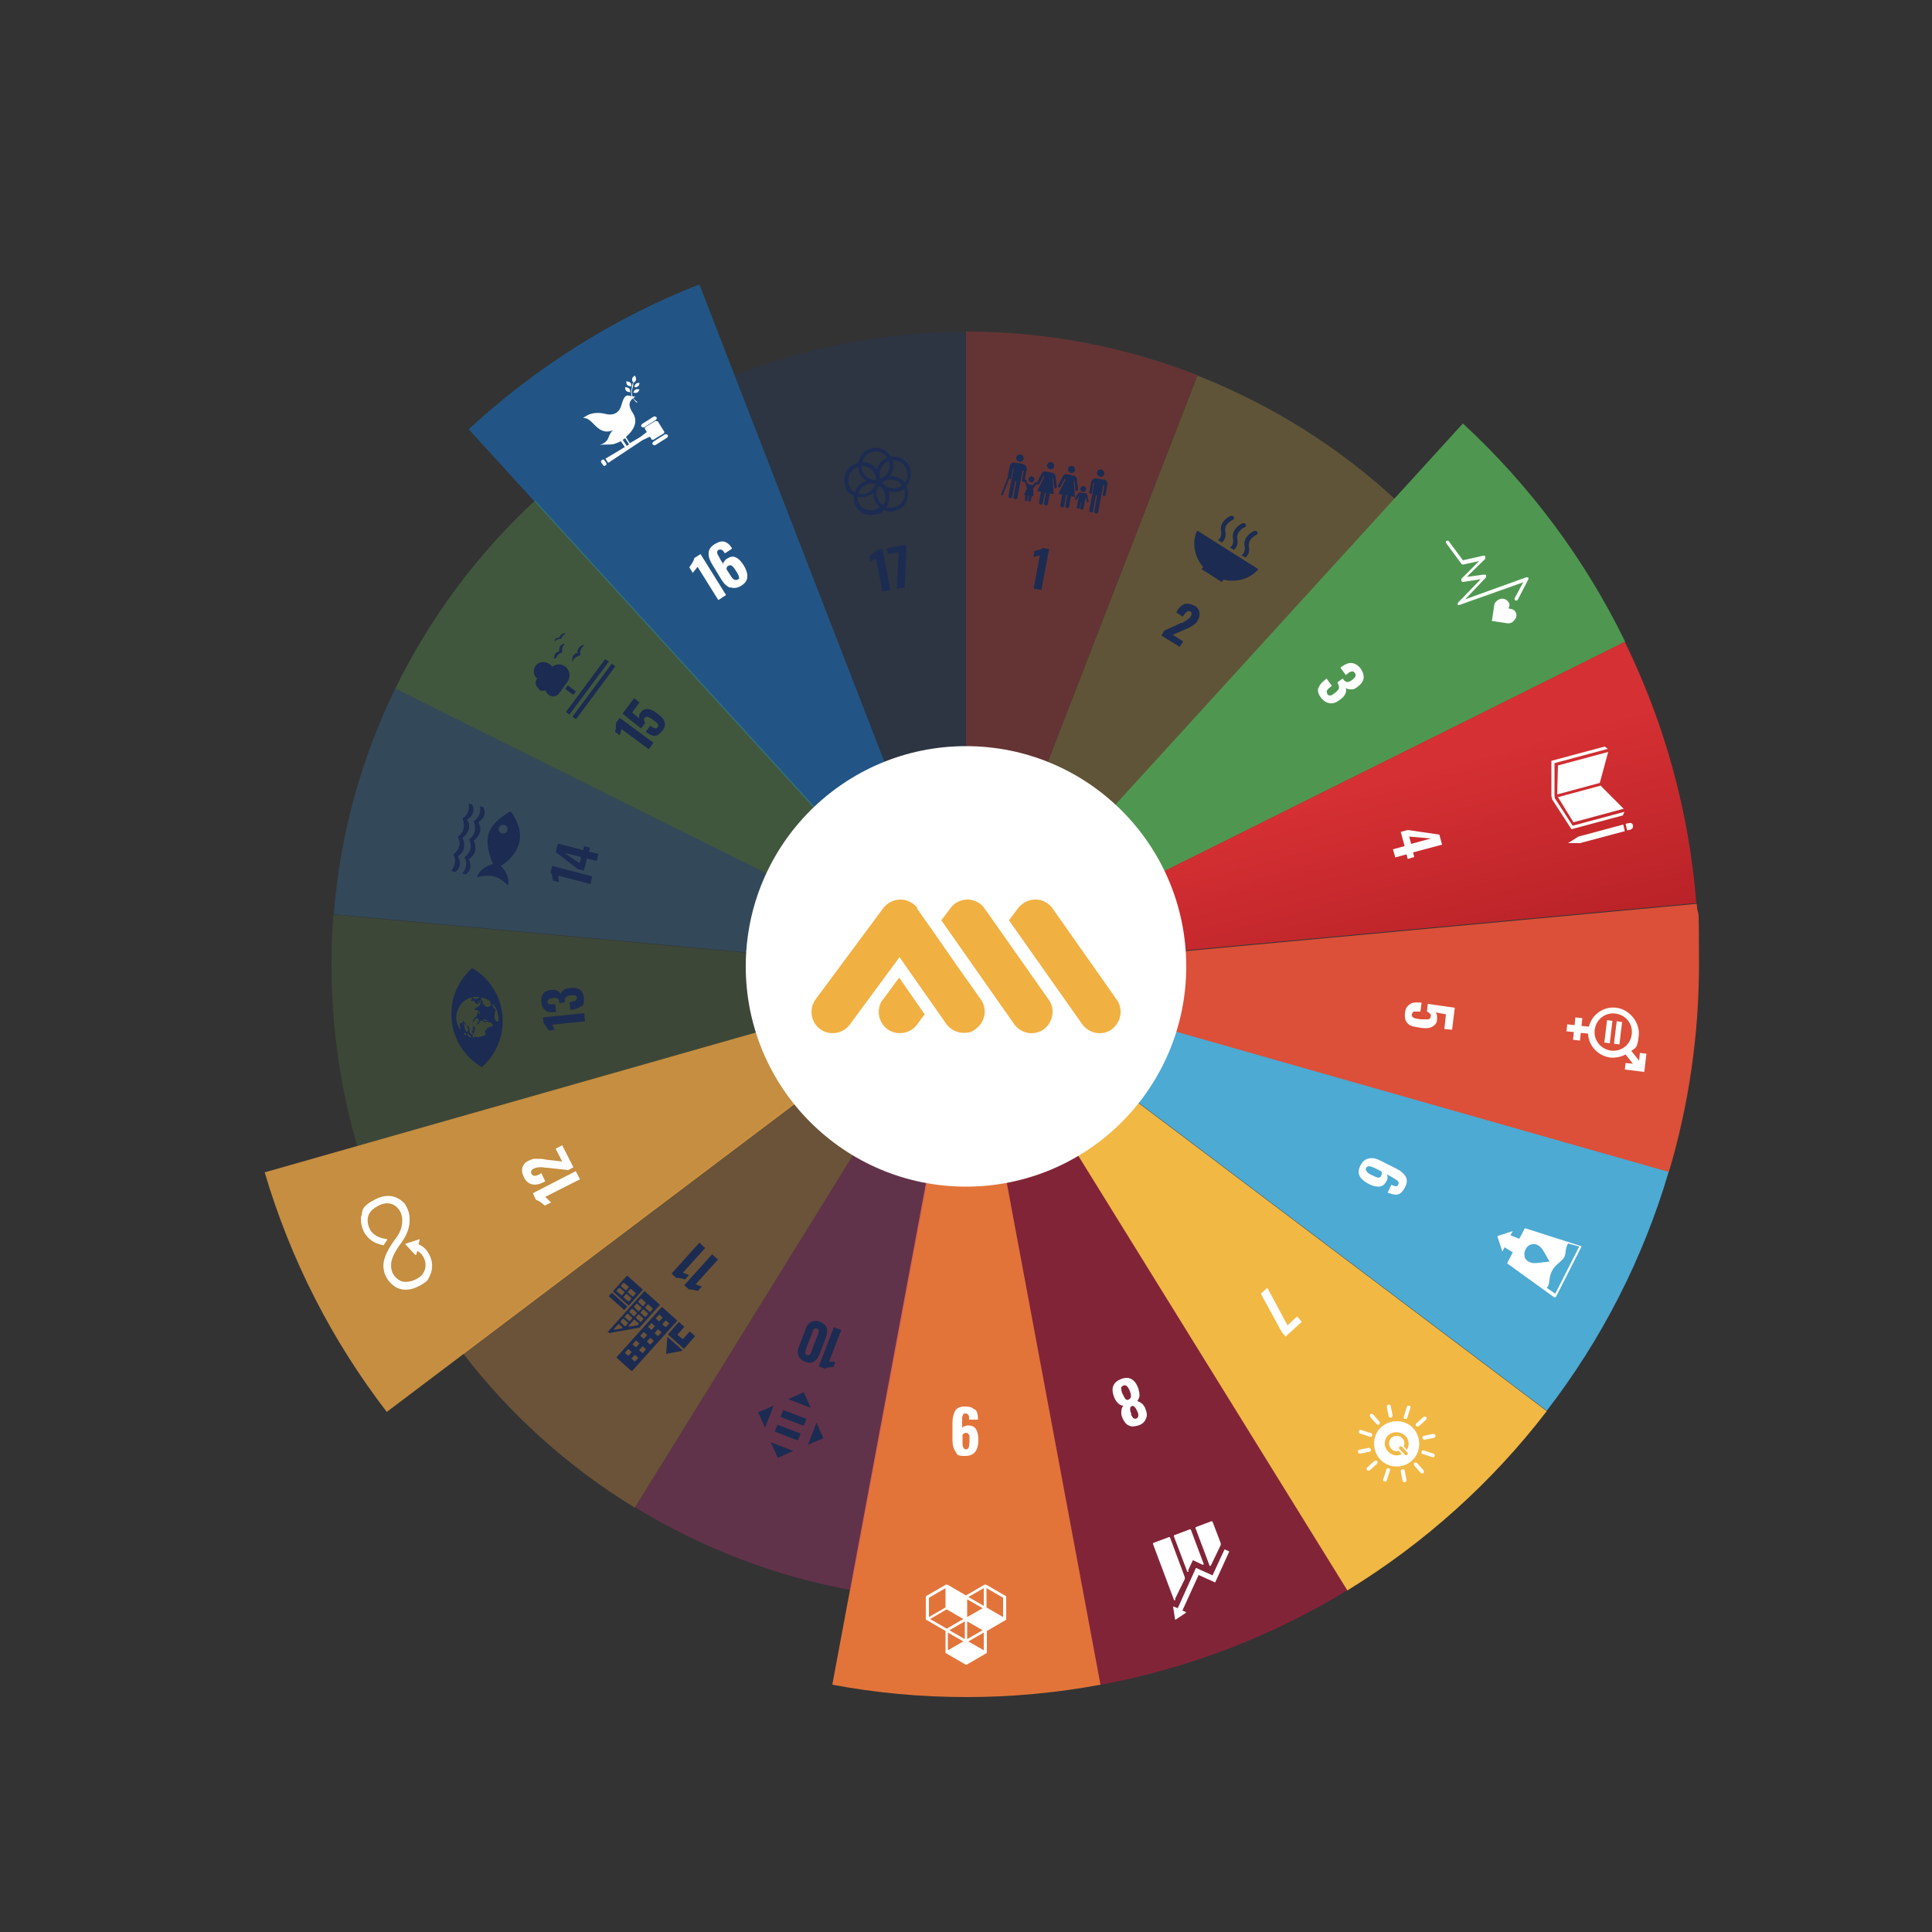 <?xml version="1.0" encoding="utf-8"?>
<!-- Generator: Adobe Illustrator 28.4.1, SVG Export Plug-In . SVG Version: 6.00 Build 0)  -->
<svg version="1.1" id="Layer_1" xmlns="http://www.w3.org/2000/svg" xmlns:xlink="http://www.w3.org/1999/xlink" x="0px" y="0px"
	 viewBox="0 0 500 500" style="enable-background:new 0 0 500 500;" xml:space="preserve">
<rect x="0" y="0" width="500" height="500" fill="#333333" stroke="none"/>
<style type="text/css">
	.st0{enable-background:new    ;}
	.st1{fill:url(#SVGID_1_);enable-background:new    ;}
	.st2{opacity:0.3;fill:#203764;enable-background:new    ;}
	.st3{fill:#225585;}
	.st4{opacity:0.3;fill:#347CB5;enable-background:new    ;}
	.st5{opacity:0.3;fill:#60AB56;enable-background:new    ;}
	.st6{opacity:0.3;fill:#D73737;enable-background:new    ;}
	.st7{opacity:0.3;fill:#CAA044;enable-background:new    ;}
	.st8{opacity:0.3;fill:#537544;enable-background:new    ;}
	.st9{fill:#C58E40;}
	.st10{fill:#822438;}
	.st11{opacity:0.3;fill:#EB9F44;enable-background:new    ;}
	.st12{fill:#E2743A;}
	.st13{opacity:0.3;fill:#CD3580;enable-background:new    ;}
	.st14{fill:#4CAAD3;}
	.st15{fill:#FFFFFF;}
	.st16{fill:#F2B844;}
	.st17{fill-rule:evenodd;clip-rule:evenodd;fill:#FFFFFF;}
	.st18{fill:#4F9751;}
	.st19{fill:url(#SVGID_00000098216030370542545010000000424144466669832584_);}
	.st20{fill:#DC4F38;}
	.st21{fill:none;stroke:#CAA044;stroke-width:1.2;stroke-miterlimit:10;}
	.st22{fill:#F1B042;}
	.st23{fill:#1C2B51;}
	.st24{fill-rule:evenodd;clip-rule:evenodd;fill:#1C2B51;}
</style>
<g class="st0">
	<g id="OBJECTS">
		
			<linearGradient id="SVGID_1_" gradientUnits="userSpaceOnUse" x1="243" y1="250.1" x2="257" y2="250.1" gradientTransform="matrix(1 0 0 -1 0 502)">
			<stop  offset="0" style="stop-color:#FFFFFF"/>
			<stop  offset="1" style="stop-color:#B9B8B8"/>
		</linearGradient>
		<path class="st1" d="M252.5,245.4c-0.8-0.3-1.6-0.5-2.5-0.5l0,0c-0.9,0-1.7,0.2-2.5,0.5s-1.5,0.8-2.2,1.3c-0.6,0.6-1.2,1.2-1.6,2
			c-0.4,0.7-0.6,1.6-0.7,2.4c0,0.3,0,0.5,0,0.8c0,0.6,0.1,1.2,0.3,1.8c0.2,0.9,0.6,1.6,1.1,2.3c0.5,0.7,1.2,1.3,1.9,1.8
			s1.5,0.8,2.4,1c0.4,0,0.9,0.1,1.3,0.1s0.9,0,1.3-0.1c0.9-0.2,1.7-0.5,2.4-1s1.4-1.1,1.9-1.8c0.5-0.7,0.9-1.5,1.1-2.3
			c0.2-0.6,0.3-1.2,0.3-1.8s0-0.5,0-0.8c0-0.9-0.3-1.7-0.7-2.4c-0.4-0.8-0.9-1.4-1.5-2S253.4,245.7,252.5,245.4L252.5,245.4z"/>
		<path class="st2" d="M250,245L250,245V85.9l0,0c-21.1,0-41.4,4-59.9,11.3l57.4,148.3C248.3,245.2,249.1,245,250,245z"/>
		<path class="st3" d="M247.5,245.2L181,73.6c-22.2,8.7-42.4,21.5-59.7,37.5l123.6,135.6c0.7-0.6,1.6-1.2,2.5-1.5H247.5z"/>
		<path class="st4" d="M243.8,248.7l-141.5-70.5c-8.7,17.9-14.3,37.6-15.9,58.4l156.7,14.5C243.1,250.2,243.4,249.4,243.8,248.7
			L243.8,248.7z"/>
		<path class="st5" d="M245.4,246.7L138.5,129.5c-14.9,13.8-27.2,30.3-36.2,48.7l141.5,70.5C244.2,247.9,244.7,247.3,245.4,246.7
			L245.4,246.7z"/>
		<path class="st6" d="M252.5,245.4l57.4-148.3c-18.6-7.3-38.8-11.3-59.9-11.3v159.1C250.9,244.9,251.7,245.1,252.5,245.4z"/>
		<path class="st7" d="M254.6,246.8l106.9-117.2c-14.9-13.8-32.3-24.8-51.6-32.4l-57.4,148.3C253.3,245.8,254,246.3,254.6,246.8
			L254.6,246.8z"/>
		<path class="st8" d="M243,252c0-0.3,0-0.5,0-0.8L86.3,236.7c-0.4,4.4-0.5,8.9-0.5,13.4c0,16.2,2.4,31.8,6.7,46.6l150.8-42.9
			C243.1,253.2,243,252.6,243,252L243,252z"/>
		<path class="st9" d="M243.1,253.7L68.5,303.4c6.7,22.7,17.5,43.7,31.6,62l144.3-108.9c-0.6-0.8-1-1.7-1.3-2.7L243.1,253.7z"/>
		<path class="st10" d="M251.3,259l33.1,177.1c23.3-4.3,45.2-12.8,64.7-24.8l-95-153.4C253.3,258.4,252.3,258.8,251.3,259L251.3,259
			z"/>
		<path class="st11" d="M244.4,256.1l-124.6,94.1c12.2,15.9,27.3,29.5,44.5,40l81.9-132.3c-0.7-0.5-1.4-1.1-1.9-1.8L244.4,256.1z"/>
		<path class="st12" d="M250,258.9c-0.5,0-1,0-1.5-0.2L215.4,436c11.2,2.1,22.8,3.2,34.7,3.2c11.9,0,23.4-1.1,34.7-3.2l-33.1-177.3
			c-0.5,0-1,0.2-1.5,0.2L250,258.9z"/>
		<path class="st13" d="M246.3,257.8l-81.9,132.3c16.8,10.3,35.7,17.7,55.8,21.4l28.6-152.7c-0.9-0.2-1.7-0.5-2.4-1H246.3z"/>
		<g>
			<g>
				<path class="st14" d="M256,256.2l144.3,108.9c14.1-18.3,24.9-39.2,31.6-62l-174.6-49.7c-0.3,1-0.7,1.9-1.3,2.7L256,256.2z"/>
				<g>
					<path class="st15" d="M402.6,335.6c0,0,0,0,0.1,0l6.6-13c0,0,0,0,0-0.1c0,0,0,0-0.1,0l-14.4-4.6h-0.2l-1.4,2.7l-2.3-0.9
						l0.6-1.1l-4,1.3l1.3,4l0.6-1.1l2.1,1.3l-1.4,2.7v0.2l12.2,8.8c0,0,0,0,0.1,0 M394.6,325.2c0,0-0.3-0.9,0.2-1.8
						c0.4-1,1.3-1.3,1.3-1.3c1.5-0.5,2.5,0.5,3,1.1c0.3,0.4,1.8,3.1,1.9,3.3l0,0l0,0l0,0l0,0c-0.3,0-3.3,0.4-3.8,0.4
						c-0.8,0-2.2-0.3-2.7-1.7 M400.3,333.3c0.3-0.3,0.5-0.8,0.6-1.3c0.2-2,0.5-3.2,1.9-4.6c0.9-0.9,2.1-1.5,2.3-2.9
						c0.1-0.9,0.2-1.8,0.7-2.7l2.9,0.8l-6.2,12.2L400.3,333.3L400.3,333.3z"/>
					<path class="st15" d="M354.3,299.8c0.9-0.2,1.9,0,3,0.6l4,2c1.2,0.6,2,1.3,2.5,2.1c0.4,0.8,0.4,1.7-0.2,2.8s-1.1,1.6-1.8,1.8
						c-0.7,0.2-1.5,0-2.5-0.4h-0.2l1-2.1c0.5,0.3,0.9,0.4,1.2,0.4c0.3,0,0.5-0.2,0.6-0.5s0.1-0.4,0-0.6c0-0.2-0.3-0.4-0.6-0.6
						c-0.3-0.2-0.7-0.5-1.3-0.8l-1.1-0.6c0.1,0.2,0.2,0.5,0.2,0.8s-0.1,0.7-0.3,1c-0.4,0.8-1,1.3-1.8,1.4c-0.8,0-1.6-0.1-2.6-0.6
						s-2.1-1.3-2.5-2.1c-0.4-0.8-0.4-1.7,0.2-2.8S353.3,300,354.3,299.8 M353.8,303.3c0.2,0.3,0.7,0.6,1.4,0.9s0.8,0.4,1.1,0.5
						c0.3,0.1,0.5,0.1,0.7,0c0.2,0,0.4-0.2,0.5-0.5s0.1-0.4,0.1-0.6s0-0.4-0.2-0.5l-1.8-0.9c-1.1-0.5-1.7-0.5-2,0s-0.1,0.6,0.1,0.9"
						/>
				</g>
			</g>
			<g>
				<path class="st16" d="M253.8,258.3l94.9,153.3c19.9-12.2,37.4-27.9,51.6-46.4L256,256.3c-0.6,0.8-1.3,1.5-2.2,2.1V258.3z"/>
				<g>
					<path class="st15" d="M333.2,343l2.5-2.3l1.2,1.4l-4.2,3.8l-1-1.2l-5.4-9.9l1.7-1.5L333.2,343L333.2,343z"/>
					<path class="st17" d="M365.4,378c-2.4,2.2-6.2,2-8.3-0.4s-2-6.2,0.4-8.3s6.2-2,8.3,0.4S367.8,375.9,365.4,378z M364.2,375.9
						l-1.4-1.5c-0.1-0.1-0.4-0.2-0.6,0s-0.2,0.5,0,0.6l1.4,1.5c0.1,0.1,0.4,0.2,0.6,0S364.4,376,364.2,375.9z M359.4,371.3
						c-1.3,1.1-1.4,3.1-0.2,4.3s2.4,1.3,3.6,0.7l-0.8-0.8c-0.7,0.2-1.5,0-2-0.6c-0.7-0.8-0.7-2.1,0.1-2.8s2.1-0.7,2.8,0.1
						s0.6,1.4,0.4,2.1l0.8,0.9c0.7-1.1,0.6-2.6-0.4-3.6s-3.1-1.4-4.3-0.2V371.3z M366.5,369.1c-0.2-0.2-0.1-0.5,0-0.7l1.9-1.7
						c0.2-0.1,0.5-0.1,0.7,0s0.1,0.5,0,0.7l-1.9,1.7C367,369.2,366.7,369.2,366.5,369.1z M353.8,380.5c-0.2-0.2-0.1-0.5,0-0.7
						l1.9-1.7c0.2-0.1,0.5-0.1,0.7,0s0.1,0.5,0,0.7l-1.9,1.7C354.3,380.6,354,380.6,353.8,380.5z M354.6,366c0.2-0.2,0.5-0.1,0.7,0
						l1.7,1.9c0.1,0.2,0.1,0.5,0,0.7s-0.5,0.1-0.7,0l-1.7-1.9C354.5,366.5,354.5,366.2,354.6,366z M351.4,375.8
						c0-0.3,0.1-0.5,0.3-0.6l2.5-0.5c0.2,0,0.5,0.1,0.6,0.4c0,0.3-0.1,0.5-0.3,0.6l-2.5,0.5c-0.2,0-0.5-0.1-0.5-0.4H351.4z
						 M359.3,363.5c0.3,0,0.5,0.1,0.6,0.3l0.5,2.5c0,0.2-0.1,0.5-0.4,0.6c-0.3,0-0.5-0.1-0.6-0.3l-0.5-2.5c0-0.2,0.1-0.5,0.4-0.5
						V363.5z M351.7,370.4c0-0.3,0.4-0.4,0.6-0.3l2.5,0.8c0.2,0,0.4,0.3,0.3,0.6c0,0.3-0.4,0.4-0.6,0.3L352,371
						C351.8,371,351.6,370.7,351.7,370.4z M364.7,363.8c0.3,0,0.4,0.4,0.3,0.6l-0.8,2.5c0,0.2-0.3,0.4-0.6,0.3
						c-0.3,0-0.4-0.4-0.3-0.6l0.8-2.5C364.1,363.9,364.4,363.7,364.7,363.8z M366,378.6c0.2-0.2,0.5-0.1,0.7,0l1.7,1.9
						c0.1,0.2,0.1,0.5,0,0.7s-0.5,0.1-0.7,0l-1.7-1.9C365.9,379.1,365.9,378.8,366,378.6z M368.1,372.2c0-0.3,0.1-0.5,0.3-0.6
						l2.5-0.5c0.2,0,0.5,0.1,0.6,0.4c0,0.3-0.1,0.5-0.3,0.6l-2.5,0.5c-0.2,0-0.5-0.1-0.5-0.4H368.1z M362.9,380.2
						c0.3,0,0.5,0.1,0.6,0.3l0.5,2.5c0,0.2-0.1,0.5-0.4,0.6c-0.3,0-0.5-0.1-0.6-0.3l-0.5-2.5c0-0.2,0.1-0.5,0.4-0.5V380.2z
						 M367.9,375.7c0-0.3,0.4-0.4,0.6-0.3l2.5,0.8c0.2,0,0.4,0.3,0.3,0.6c0,0.3-0.4,0.4-0.6,0.3l-2.5-0.8
						C368,376.3,367.8,376,367.9,375.7z M359.4,380c0.3,0,0.4,0.4,0.3,0.6l-0.8,2.5c0,0.2-0.3,0.4-0.6,0.3c-0.3,0-0.4-0.4-0.3-0.6
						l0.8-2.5C358.8,380.1,359.1,379.9,359.4,380z"/>
				</g>
			</g>
			<g>
				<path class="st18" d="M256.7,247.7l163.9-81.6c-10.4-21.4-24.7-40.5-42-56.5L254.8,245.4c0.7,0.7,1.3,1.4,1.8,2.3L256.7,247.7z"
					/>
				<g>
					<path class="st17" d="M391.6,160.9c-0.5,0.3-1,0.5-1.5,0.4l0,0l-4-0.6l0.6-4c0-0.5,0.4-1,0.8-1.3c0.9-0.7,2.1-0.6,2.8,0.3
						s0.2,1.3,0.1,1.8c0.5,0,1.4,0.2,1.7,0.7c0.7,0.9,0.3,2-0.6,2.7L391.6,160.9z M377.3,156.6L377.3,156.6c-0.1-0.2,0-0.4,0-0.6
						l5.9-6.1l-4.5,0.7c-0.2,0-0.4,0-0.5-0.3c0-0.2,0-0.4,0-0.5l4.6-4.6l-4.1,0.9c-0.2,0-0.4,0-0.5-0.2l-3.9-5.3
						c-0.2-0.2-0.1-0.5,0-0.6s0.5-0.1,0.6,0l3.7,5l5.3-1.2c0.2,0,0.4,0,0.5,0.2c0,0.2,0,0.4,0,0.6l-4.8,4.7l4.5-0.6
						c0.2,0,0.4,0,0.5,0.2c0,0.2,0,0.4,0,0.5l-5.4,5.7l15.8-5.7c0.2,0,0.4,0,0.5,0.1s0.1,0.4,0,0.5l-2.7,5.2
						c-0.1,0.2-0.4,0.3-0.6,0.2s-0.3-0.4-0.2-0.6l2.2-4.1l-16.6,5.9c-0.2,0-0.4,0-0.5-0.2L377.3,156.6z"/>
					<path class="st15" d="M341.2,178.2c0.2-0.8,0.8-1.6,1.8-2.3l0.3-0.3l1.4,1.9l-0.3,0.2c-0.5,0.4-0.8,0.7-1,1
						c-0.1,0.3,0,0.6,0.1,0.9s0.5,0.4,0.8,0.4s0.7-0.3,1.2-0.7s0.9-0.8,1-1.1s0-0.7-0.2-1.2c0,0,0-0.1-0.2-0.4l1.4-1l0.2,0.3
						c0.3,0.4,0.7,0.6,1,0.6c0.4,0,0.8-0.2,1.3-0.6s0.7-0.6,0.8-0.9c0.1-0.3,0-0.6-0.2-0.9s-0.5-0.4-0.8-0.3c-0.3,0-0.7,0.2-1.1,0.6
						l-0.4,0.3l-1.4-1.9l0.5-0.4c0.9-0.6,1.7-0.9,2.5-0.8c0.8,0.1,1.6,0.6,2.2,1.4s0.9,1.7,0.8,2.5s-0.6,1.5-1.5,2.2
						s-1.2,0.7-1.7,0.7c-0.6,0-1,0-1.4-0.4c0.3,1.1-0.2,2.1-1.4,3s-1.9,1.1-2.7,1s-1.6-0.5-2.3-1.4s-1-1.8-0.7-2.7"/>
				</g>
			</g>
			<g>
				
					<linearGradient id="SVGID_00000002356137700033100780000010125277269203759522_" gradientUnits="userSpaceOnUse" x1="340.35" y1="294.686" x2="362.15" y2="215.486" gradientTransform="matrix(1 0 0 -1 0 502)">
					<stop  offset="0" style="stop-color:#D53033"/>
					<stop  offset="1" style="stop-color:#A81A21"/>
				</linearGradient>
				<path style="fill:url(#SVGID_00000002356137700033100780000010125277269203759522_);" d="M256.7,247.7c0.4,0.9,0.7,1.8,0.8,2.8
					L439,233.7c-1.9-24.1-8.4-46.9-18.5-67.6l-163.9,81.6L256.7,247.7z"/>
				<g>
					<path class="st17" d="M414.1,202.6l-11.1,3l0.2-7.5l13-3.5l-2.2,8.1L414.1,202.6z M414.3,203.4l5.9,5.9l-13,3.5l-4-6.5l11.1-3
						V203.4z M408.9,218.2h-3.1l2.7-1.7l0,0l11.6-3.1l0.4,1.7L408.9,218.2z M420.1,211l-13.4,3.6l-0.4-0.6l-4.6-7.1l-0.2-0.9v-9.1
						l13.8-3.7l0.8,0.6l-13.8,3.7v8.3l0.1,0.8l4.6,7.1l13.4-3.6L420,211H420.1z M422,214.7l-0.9,0.2l-0.4-1.7l0.9-0.2
						c0.5-0.1,0.9,0.1,1,0.6S422.5,214.5,422,214.7L422,214.7z"/>
					<path class="st15" d="M363.5,218.9l-1-3.6l1.8-0.5l8.2,1.2l0.7,2.6l-7.5,2l0.3,1.2l-1.7,0.5l-0.3-1.2l-2.9,0.8l-0.6-2.1
						l2.9-0.8L363.5,218.9z M365.2,218.4l5.1-1.4l-5.6-0.5L365.2,218.4L365.2,218.4z"/>
				</g>
			</g>
			<g>
				<path class="st20" d="M257.6,251.5c0,0.7-0.1,1.4-0.3,2.1l174.6,49.7c5.1-17.1,7.8-35.2,7.8-53.9s-0.2-10.4-0.6-15.5
					l-181.5,16.8c0,0.3,0,0.6,0,0.9V251.5z"/>
				<g>
					<path class="st17" d="M425.5,277.4L425.5,277.4l-5-0.6l0,0l0.2-1.7l0,0l1.9,0.2l-1.9-2.4c-1.1,0.6-2.5,0.9-3.9,0.8
						c-3.2-0.4-5.7-3-5.8-6.2l-1.9-0.2l-0.2,2l0,0l-1.8-0.2l0,0l0.2-2l-1.9-0.2l0,0l0.2-1.8l0,0l1.9,0.2l0.2-2l0,0l1.8,0.2l0,0
						l-0.2,2l1.9,0.2c0.8-3.2,3.8-5.3,7.1-4.9s6.2,3.7,5.8,7.3s-0.9,2.9-1.9,3.9l2,2.5l0.2-2l0,0l1.7,0.2l0,0l-0.6,5L425.5,277.4z
						 M412.7,266.6c-0.3,2.6,1.6,5,4.3,5.3s5-1.6,5.3-4.3s-1.6-5-4.3-5.3S413,263.9,412.7,266.6z M416.6,270L416.6,270l-1.4-0.2l0,0
						l0.7-5.8l0,0l1.4,0.2l0,0L416.6,270z M419.1,270.3L419.1,270.3l-1.4-0.2l0,0l0.7-5.8l0,0l1.4,0.2l0,0L419.1,270.3z"/>
					<path class="st15" d="M364.4,260.3c0.4-0.4,0.8-0.7,1.4-0.8c0.6-0.1,1.3-0.1,2.1,0l-0.3,2.3c-0.7,0-1.2,0-1.6,0
						c-0.3,0-0.5,0.3-0.6,0.7s0,0.5,0.2,0.7s0.5,0.3,0.8,0.4c0.3,0,0.9,0.2,1.5,0.2s1.3,0,1.7,0c0.4,0,0.6-0.4,0.7-0.8
						s-0.3-0.9-1-1.2l0.2-2l7,1l-0.7,5.7l-2-0.2l0.4-3.8l-2.7-0.5c0.2,0.2,0.3,0.4,0.4,0.8c0,0.4,0,0.7,0,1.1c0,0.8-0.5,1.4-1.2,1.8
						s-1.7,0.5-3,0.3s-1.8-0.3-2.4-0.5s-1.1-0.6-1.4-1.2c-0.3-0.5-0.4-1.2-0.3-2.1S363.9,260.7,364.4,260.3"/>
				</g>
			</g>
		</g>
		<g>
			<line class="st21" x1="262.6" y1="237" x2="249.5" y2="251.3"/>
			<line class="st21" x1="259.6" y1="267.6" x2="249.5" y2="251.3"/>
		</g>
		<circle class="st15" cx="250" cy="250.1" r="57"/>
		<g>
			<path class="st22" d="M261.1,238.2l2.4-3.2c1.1-1.4,2.7-2.2,4.5-2.2s3.4,0.9,4.4,2.3l16.6,23.6c1.8,2.5,1.1,5.9-1.3,7.7
				c-1,0.7-2.1,1-3.1,1c-1.7,0-3.4-0.8-4.5-2.3l-18.9-26.8"/>
			<path class="st22" d="M243.6,238.2l2.4-3.2c1-1.4,2.7-2.2,4.4-2.2c1.8,0,3.4,0.9,4.4,2.3l16.6,23.6c1.8,2.5,1.1,5.9-1.3,7.7
				c-1,0.7-2.1,1-3.1,1c-1.7,0-3.4-0.8-4.5-2.3l-18.8-26.8"/>
			<path class="st22" d="M228.5,258.6c-1.8,2.4-1.3,5.9,1.1,7.7c2.4,1.8,5.9,1.3,7.7-1.1l2-2.7l-6.6-9.5l-4.2,5.7V258.6z"/>
			<path class="st22" d="M237.5,235.1c-1-1.4-2.7-2.3-4.4-2.3c-1.8,0-3.4,0.8-4.5,2.2l-17.5,23.6c-1.8,2.4-1.3,5.9,1.1,7.7
				c2.4,1.8,5.9,1.3,7.7-1.1l12.9-17.5l1.8,2.6l6.6,9.4l3.7,5.3c1.1,1.5,2.8,2.3,4.5,2.3s2.2-0.3,3.1-1c2.5-1.8,3.1-5.2,1.3-7.7
				l-5.8-8.2l-6.6-9.5l-4.1-5.8L237.5,235.1z"/>
		</g>
		<g>
			<path class="st15" d="M294.6,359.3c0.2,0.7,0.3,1.3,0.3,1.8c0,0.6-0.3,1.1-0.6,1.5c0.5,0.1,0.9,0.4,1.3,0.7
				c0.4,0.4,0.7,0.8,0.9,1.5c0.4,1,0.4,1.8,0,2.5c-0.3,0.7-0.9,1.3-1.9,1.6s-1.8,0.4-2.5,0c-0.7-0.3-1.2-1-1.6-1.9s-0.3-1.2-0.3-1.8
				c0-0.5,0.2-1,0.5-1.4c-0.5,0-1-0.3-1.4-0.7c-0.4-0.4-0.8-1-1-1.6c-0.4-1.1-0.5-2-0.2-2.8s1-1.4,2-1.8
				C292.2,356.1,293.7,356.9,294.6,359.3 M290.2,359.3c0,0.4,0,0.8,0.3,1.4s0.5,1,0.7,1.3c0.3,0.3,0.6,0.4,0.9,0.2s0.6-0.4,0.6-0.8
				s-0.1-0.9-0.3-1.4s-0.4-0.9-0.7-1.2c-0.3-0.3-0.6-0.4-1-0.2s-0.6,0.4-0.6,0.8 M292.7,366.1c0.2,0.4,0.4,0.7,0.6,0.9
				s0.5,0.2,0.8,0.1s0.4-0.3,0.5-0.6c0-0.3,0-0.7-0.2-1.1c-0.5-1.2-1-1.7-1.5-1.5s-0.6,0.9-0.1,2.1"/>
			<path class="st17" d="M304.2,414c-0.2,0.3-0.3,0.2-0.4,0l-5.4-14.4c0-0.1,0-0.3,0.1-0.3l4-1.5c0.1,0,0.3,0,0.3,0.1l3.8,10.2
				c0.1,0.3,0,0.4,0,0.6l-2.5,5.1L304.2,414z M313.4,405.1c-0.2,0.3-0.3,0.2-0.4,0l-3.6-9.6c0-0.1,0-0.3,0.1-0.3l4-1.5
				c0.1,0,0.3,0,0.3,0.1l2.1,5.5c0.1,0.3,0,0.4,0,0.6L313.4,405.1L313.4,405.1z M304.1,419.1L304.1,419.1l-0.5-3.3l0,0l0,0
				c0,0,0,0,0.2,0l1,0.4l4.7-10.4c0,0,0,0,0.1,0l1.1,0.5l0,0l3.1,1.4l3.1-6.7c0,0,0,0,0.1,0l1.1,0.5c0,0,0,0,0,0.1l-3.1,6.8l0,0
				l-0.5,1.1c0,0,0,0-0.1,0l-4.2-1.9l-4.2,9.2l0.9,0.4l0,0c0,0,0,0.1,0,0.2l0,0l0,0l-2.7,1.8l0,0l0,0l0,0l0,0L304.1,419.1z
				 M307.6,406.6c-0.2,0.4-0.3,0.2-0.4,0l-3.4-9c0-0.1,0-0.3,0.1-0.3l4-1.5c0.1,0,0.3,0,0.3,0.1l3.3,8.8c0,0.1,0,0.4-0.4,0.2
				l-2.3-1.1c0,0,0,0-0.1,0l-1.2,2.6L307.6,406.6z"/>
		</g>
		<g>
			<path class="st15" d="M252.4,364.8c0.5,0.5,0.7,1.3,0.7,2.4v0.2h-2.3c0-0.6,0-1-0.2-1.2c-0.1-0.2-0.4-0.4-0.7-0.4s-0.5,0-0.6,0.2
				s-0.2,0.4-0.3,0.8c0,0.4,0,0.9,0,1.5v1.3c0.1-0.2,0.3-0.4,0.6-0.5s0.6-0.2,1-0.2c0.9,0,1.6,0.3,2,1s0.6,1.6,0.6,2.7
				c0,2.8-1.1,4.2-3.4,4.2s-2-0.4-2.5-1.1s-0.8-1.7-0.8-2.9v-4.6c0-1.3,0.3-2.4,0.7-3.1c0.5-0.8,1.4-1.1,2.6-1.1s1.9,0.3,2.4,0.8
				 M249.1,371.3v2c0,0.5,0,1,0.2,1.3c0.1,0.3,0.4,0.5,0.7,0.5s0.6-0.2,0.7-0.5c0.1-0.3,0.2-0.9,0.2-1.6s0-0.9,0-1.2
				c0-0.3-0.1-0.5-0.3-0.7c-0.1-0.2-0.4-0.3-0.6-0.3S249.3,371,249.1,371.3"/>
			<path class="st15" d="M239.9,419.3l4.8,2.8v5.5c0,0.1,0,0.2,0.2,0.3l5,2.9c0.1,0,0.2,0,0.3,0l5-2.9c0.1,0,0.2-0.2,0.2-0.3v-5.5
				l4.8-2.8c0.1,0,0.2-0.2,0.2-0.3v-5.7c0-0.1,0-0.2-0.2-0.3l-5-2.9c0,0-0.1,0-0.2,0s-0.1,0-0.2,0l-4.8,2.8l-4.8-2.8
				c0,0-0.1,0-0.2,0s-0.1,0-0.2,0l-5,2.9c-0.1,0-0.2,0.2-0.2,0.3v5.7c0,0.1,0,0.2,0.2,0.3 M250.3,413.9l4,2.3l-4,2.3V413.9
				L250.3,413.9z M245.7,421.9l4-2.3v4.6L245.7,421.9L245.7,421.9z M250.3,419.6l4,2.3l-4,2.3V419.6L250.3,419.6z M249.3,419
				l-4.3,2.5l-4.3-2.5l4.3-2.5L249.3,419z M245.3,422.5l4,2.3l-4,2.3V422.5L245.3,422.5z M250.6,424.8l4-2.3v4.6L250.6,424.8
				L250.6,424.8z M255.3,411l4.3,2.5v5l-4.3-2.5V411z M254.6,411v4.6l-4-2.3L254.6,411L254.6,411z M240.4,413.5l4.3-2.5v5l-4.3,2.5
				V413.5z"/>
		</g>
		<g>
			<g>
				<path class="st23" d="M214.6,352.4c0.1,0,0.4,0,0.9,0c0.4,0,0.6,0,0.7,0l-0.5,1.4c-0.3,0-0.7,0-1.2,0.1c-0.5,0-0.8,0.2-1.1,0.3
					l-1.5-0.6l3.9-10.1l1.9,0.7l-3.1,8.1L214.6,352.4z"/>
				<path class="st23" d="M213.9,343.6c0.3,0.7,0.2,1.5-0.1,2.4l-1.7,4.5c-0.4,0.9-0.9,1.6-1.5,1.9c-0.6,0.4-1.4,0.4-2.3,0
					s-1.5-0.9-1.7-1.6s-0.2-1.5,0.2-2.4l1.7-4.5c0.3-0.9,0.8-1.5,1.5-1.8c0.7-0.4,1.4-0.4,2.3,0s1.4,0.9,1.7,1.6 M210.3,344.7
					l-1.7,4.4c-0.1,0.4-0.2,0.7-0.2,1s0.1,0.5,0.4,0.6s0.6,0,0.7-0.1c0.2-0.2,0.4-0.5,0.5-0.9l1.7-4.4c0.3-0.8,0.2-1.3-0.3-1.5
					s-0.9,0.1-1.2,1"/>
			</g>
			<path class="st24" d="M202,366.7L202,366.7l0.7-1.8l0,0l6,2.3l0,0L208,369l0,0L202,366.7z M200.5,370.5L200.5,370.5l0.7-1.8l0,0
				l6,2.3l0,0l-0.7,1.8l0,0L200.5,370.5z M199.6,373.3L199.6,373.3l5.7,2.2l0,0l-4,1.8l0,0l-1.8-4H199.6z M200.2,363.8L200.2,363.8
				l-2.2,5.7l0,0l-1.8-4l0,0L200.2,363.8L200.2,363.8z M209.7,364.3L209.7,364.3l-5.7-2.2l0,0l4-1.8l0,0l1.8,4H209.7z M209.1,373.9
				L209.1,373.9l2.2-5.7l0,0l1.8,4l0,0L209.1,373.9L209.1,373.9z"/>
		</g>
		<g>
			<g>
				<path class="st23" d="M180,332.4c0.1,0,0.4,0.1,0.9,0.3c0.4,0.2,0.6,0.2,0.7,0.3l-1,1.1c-0.3-0.1-0.7-0.2-1.2-0.3
					c-0.5-0.1-0.9-0.1-1.1-0.1l-1.2-1.1l7.2-8l1.5,1.4L180,332.4L180,332.4z"/>
				<path class="st23" d="M176.7,329.4c0.1,0,0.4,0.1,0.9,0.3c0.4,0.2,0.6,0.2,0.7,0.3l-1,1.1c-0.3-0.1-0.7-0.2-1.2-0.3
					c-0.5-0.1-0.9-0.1-1.1-0.1l-1.2-1.1l7.2-8l1.5,1.4L176.7,329.4L176.7,329.4z"/>
			</g>
			<path class="st24" d="M176.5,349.4c0,0,0,0.1,0,0.2s0,0,0,0l0,0l-4.1,0.8l0,0l0,0l0,0l0,0l0,0l0.3-4.3l0,0l0,0c0,0,0.1,0,0.2,0
				l3.9,3.5L176.5,349.4z M172.9,345.5c0,0,0-0.1,0-0.2l2.7-3.1c0,0,0.1,0,0.2,0l1.3,1.2l-1.7,1.9c0,0,0,0.1,0,0.2l1.2,1
				c0,0,0.1,0,0.2,0l1.7-1.9l1.3,1.1c0,0,0,0.1,0,0.2l-2.7,3.1c0,0-0.1,0-0.2,0l-3.9-3.5L172.9,345.5z M158.7,334.3c0,0,0-0.1,0-0.2
				l3.5-3.9c0,0,0.1,0,0.2,0l3.9,3.5c0,0,0,0.1,0,0.2l-3.5,3.9c0,0-0.1,0-0.2,0L158.7,334.3z M160.2,333.3l-0.6,0.7c0,0,0,0.1,0,0.2
				l1.2,1c0,0,0.1,0,0.2,0l0.6-0.7c0,0,0-0.1,0-0.2l-1.2-1C160.4,333.3,160.3,333.3,160.2,333.3z M162,334.9l-0.6,0.7
				c0,0,0,0.1,0,0.2l1.2,1c0,0,0.1,0,0.2,0l0.6-0.7c0,0,0-0.1,0-0.2l-1.2-1C162.2,334.9,162.1,334.9,162,334.9z M161.3,332l-0.6,0.7
				c0,0,0,0.1,0,0.2l1.2,1c0,0,0.1,0,0.2,0l0.6-0.7c0,0,0-0.1,0-0.2l-1.2-1C161.5,332,161.4,332,161.3,332z M163.1,333.6l-0.6,0.7
				c0,0,0,0.1,0,0.2l1.2,1c0,0,0.1,0,0.2,0l0.6-0.7c0,0,0-0.1,0-0.2l-1.2-1C163.3,333.6,163.2,333.6,163.1,333.6z M159.6,351.4
				c0,0,0-0.1,0-0.2l11.6-12.9c0,0,0.1,0,0.2,0l3.8,3.4c0,0,0,0.1,0,0.2l-11.6,12.9c0,0-0.1,0-0.2,0L159.6,351.4z M168.3,346.2
				l-0.9,1l0,0l0.9,0.8l0,0l0.9-1l0,0L168.3,346.2L168.3,346.2z M162.6,349.1l-0.9,1l0,0l0.9,0.8l0,0l0.9-1l0,0L162.6,349.1
				L162.6,349.1z M172.3,341.7l-0.9,1l0,0l0.9,0.8l0,0l0.9-1l0,0L172.3,341.7L172.3,341.7z M166.6,344.7l-0.9,1l0,0l0.9,0.8l0,0
				l0.9-1l0,0L166.6,344.7L166.6,344.7z M164.6,346.9l-0.9,1l0,0l0.9,0.8l0,0l0.9-1l0,0L164.6,346.9L164.6,346.9z M170.3,344l-0.9,1
				l0,0l0.9,0.8l0,0l0.9-1l0,0L170.3,344L170.3,344z M168.6,342.4l-0.9,1l0,0l0.9,0.8l0,0l0.9-1l0,0L168.6,342.4L168.6,342.4z
				 M164.3,350.6l-0.9,1l0,0l0.9,0.8l0,0l0.9-1l0,0L164.3,350.6L164.3,350.6z M170.6,340.2l-0.9,1l0,0l0.9,0.8l0,0l0.9-1l0,0
				L170.6,340.2L170.6,340.2z M166.3,348.4l-0.9,1l0,0l0.9,0.8l0,0l0.9-1l0,0L166.3,348.4L166.3,348.4z M158.3,334.6h0.1l3.9,3.5
				v0.1l-0.7,0.8h-0.1l-3.9-3.5v-0.1L158.3,334.6z M157.2,344.8L157.2,344.8l9.5-10.6c0,0,0.1,0,0.2,0l3.8,3.4c0,0,0,0.1,0,0.2
				l-5.2,5.8l0,0l0,0l-7.9,1.4l0,0l0,0l0,0c0,0,0-0.1,0-0.2L157.2,344.8z M164.7,337.4l-0.6,0.7c0,0,0,0.1,0,0.2l1.1,1
				c0,0,0.1,0,0.2,0l0.6-0.7c0,0,0-0.1,0-0.2l-1.1-1C164.9,337.4,164.8,337.4,164.7,337.4z M163.5,338.7l-0.6,0.7c0,0,0,0.1,0,0.2
				l1.1,1c0,0,0.1,0,0.2,0l0.6-0.7c0,0,0-0.1,0-0.2l-1.1-1C163.7,338.7,163.6,338.7,163.5,338.7z M164.1,341.5l-1.4,1.6
				c0,0,0,0.1,0,0.2s0,0,0.1,0l0,0c0.6,0,1.9-0.3,2.3-0.4l0,0l0,0l0,0l0,0l0.2-0.2c0,0,0-0.1,0-0.2l-1.1-1
				C164.2,341.5,164.1,341.5,164.1,341.5L164.1,341.5z M161.2,341.3l-0.6,0.7c0,0,0,0.1,0,0.2l1.1,1c0,0,0.1,0,0.2,0l0.6-0.7
				c0,0,0-0.1,0-0.2l-1.1-1C161.4,341.3,161.3,341.3,161.2,341.3z M167.6,337.6l-0.6,0.7c0,0,0,0.1,0,0.2l1.1,1c0,0,0.1,0,0.2,0
				l0.6-0.7c0,0,0-0.1,0-0.2l-1.1-1C167.8,337.6,167.7,337.6,167.6,337.6z M165.2,340.2l-0.6,0.7c0,0,0,0.1,0,0.2l1.1,1
				c0,0,0.1,0,0.2,0l0.6-0.7c0,0,0-0.1,0-0.2l-1.1-1C165.4,340.2,165.3,340.2,165.2,340.2z M161.1,343.7L161.1,343.7
				c0,0,0-0.1,0-0.2l0,0l0,0l-0.9-0.8l0,0l0,0c0,0-0.1,0-0.2,0l-1.1,1.2c0,0,0,0.1,0,0.2s0,0,0.1,0l0,0c0.4,0,1.3-0.2,1.9-0.3l0,0
				L161.1,343.7z M166.4,338.9l-0.6,0.7c0,0,0,0.1,0,0.2l1.1,1c0,0,0.1,0,0.2,0l0.6-0.7c0,0,0-0.1,0-0.2l-1.1-1
				C166.6,338.9,166.5,338.9,166.4,338.9z M162.3,340l-0.6,0.7c0,0,0,0.1,0,0.2l1.1,1c0,0,0.1,0,0.2,0l0.6-0.7c0,0,0-0.1,0-0.2
				l-1.1-1C162.5,340,162.4,340,162.3,340z M165.8,336.1l-0.6,0.7c0,0,0,0.1,0,0.2l1.1,1c0,0,0.1,0,0.2,0l0.6-0.7c0,0,0-0.1,0-0.2
				l-1.1-1C166,336.1,165.9,336.1,165.8,336.1z"/>
		</g>
		<g>
			<g>
				<path class="st15" d="M141.2,309.9c0.1,0,0.4,0.3,0.8,0.7c0.3,0.3,0.5,0.5,0.6,0.6L141,312c-0.3-0.3-0.7-0.5-1.1-0.9
					c-0.5-0.3-0.9-0.5-1.2-0.6l-0.8-1.7l11.1-5.7l1.1,2.1l-8.9,4.5L141.2,309.9z"/>
				<path class="st15" d="M147,302.8l-5.5-0.6h-0.3c-0.7-0.1-1.3-0.2-1.7-0.1c-0.4,0-0.9,0.1-1.3,0.3s-0.6,0.4-0.7,0.6
					c-0.1,0.2-0.1,0.5,0,0.7c0.2,0.4,0.5,0.6,0.8,0.6c0.4,0,0.8-0.1,1.3-0.4l0.5-0.3l1,2.1l-0.5,0.3c-1,0.5-2,0.7-2.9,0.5
					s-1.6-0.8-2.1-1.8s-0.6-1.8-0.4-2.6c0.3-0.8,0.8-1.4,1.8-1.8s0.9-0.4,1.3-0.4c0.4,0,0.9,0,1.2,0c0.4,0,0.9,0,1.7,0.2l4.3,0.5
					l-1.7-3.3l1.7-0.9l2.9,5.7l-1.5,0.8L147,302.8z"/>
			</g>
			<path class="st15" d="M93.5,314.6c-0.4,2.2,0.6,4.3,1.2,5l0,0c0.7,0.9,1.7,2.1,4.6,2.7l0,0l0,0l0,0l0,0l0,0
				c0.2-0.5,0.6-0.9,0.9-1.4l0,0c0,0,0-0.1,0-0.2s0,0,0,0l0,0c-2.8-0.4-3.6-1.4-4.2-2.1l0,0c-0.3-0.4-1.1-2-0.8-3.5
				c0.2-1.2,1.1-2.2,2.6-3c2.5-1.3,4-0.5,4.9,0.3c1.4,1.3,1.4,3.1,1.4,3.2l0,0c0,1.1,0,2.8-1.9,5.2c-3.6,4.9-3.1,7.1-2.7,8.6l0,0
				c0.2,0.8,1.2,2.9,3.3,3.9c1.1,0.5,3,0.9,5.5-0.4s2.4-1.6,3-2.9c0.2-0.3,1.5-3.3-0.9-6.4c-0.4-0.5-1-1.1-2.1-1.6l0.3-1.1v-0.2l0,0
				l0,0l-3.7,1.2l0,0c0,0,0,0,0,0.1l0,0l0,0l0,0l2.6,2.8l0,0l0,0h0.2l0,0l0.3-1.1c0.5,0.3,0.9,0.7,1.1,0.9c1.8,2.3,0.7,4.3,0.7,4.4
				l0,0c-0.5,1-1,1.5-2.2,2.1s-2.8,0.9-3.9,0.4c-1.4-0.6-2.2-2.1-2.3-2.6l0,0c-0.3-1.3-0.7-3,2.4-7.2c1.6-2.2,2.3-4.2,2.2-6.3
				c0-0.3,0-1.5-0.7-2.9s-0.7-1.1-1.2-1.6c-0.9-0.8-3.3-2.4-7-0.5s-3.3,3-3.5,4.2"/>
		</g>
		<g>
			<path class="st24" d="M122,250.7c0,0,0,0,0.1-0.1c0,0,0,0,0.2,0c1.4,0.8,6.9,4.4,7.7,12c0.8,7.7-3.9,12.3-5.1,13.4
				c0,0,0,0-0.1,0.1c0,0,0,0-0.2,0c-1.4-0.8-6.9-4.4-7.7-12C116.1,256.4,120.8,251.8,122,250.7L122,250.7z M128.9,262.8
				c-0.1-1.2-0.7-2.3-1.4-3.1c0,0.1,0,0.1,0,0.5c0,0.5,0.6,0.9,0.7,1c0.1,0.2-0.4,1.4-0.2,2.2c0,0.4,0.3,0.9,0.7,1
				c0.1,0,0.2,0,0.3,0c0-0.5,0.1-1,0-1.5L128.9,262.8z M126.9,259.2c-0.6-0.5-1.3-0.8-2-1c-0.1,0-0.3,0-0.3,0.1c0,0,0,0-0.1,0
				c-0.2,0.1,0.2,0.2,0.4,0.9c0,0.2,0.1,0.5,0.4,0.9c0.2,0.3,0.7,0.7,1.2,0.4c0.5-0.2,0.8-0.2,0.5-0.6s0-0.1,0-0.3
				C127,259.5,126.8,259.6,126.9,259.2c0.1,0,0.1-0.1,0.1-0.2L126.9,259.2z M125.5,263.9c-0.6-0.3-0.6,0.2-0.2,0.3c0,0,1,0.1,1.1,0
				C126.4,264.1,125.6,263.9,125.5,263.9L125.5,263.9z M123.9,259.4v-0.3c0,0-0.2,0.2-0.3,0.3c0,0.1,0,0.2,0.2,0.2
				C123.9,259.6,124,259.5,123.9,259.4L123.9,259.4z M124.2,261.8c-0.1,0-0.3,0.2-0.3,0.4c0,0,0.2,0.3,0.3,0.1
				C124.2,262.2,124.2,261.9,124.2,261.8z M126.8,264.7c-0.4,0-0.2-0.2-0.5-0.2s-0.3-0.1-0.6,0c-0.3,0-0.4,0-0.7-0.2
				c-0.3-0.2-0.1-0.2-0.4-0.2c-0.2,0-0.3,0.2-0.4,0.4c-0.1,0.3-0.5,0.6-0.8,0.6c-0.2,0,0-0.1,0.2-0.4s0.4-0.4,0.3-0.7
				c0-0.2-0.4-0.6-0.6-0.5c-0.2,0-0.8,1-0.9,1c-0.2,0,0-0.2,0.1-0.5c0.2-0.3,0.1-0.6,0.5-0.7c0.7-0.2,0.3-0.9,0.8-1.5
				c0.2-0.2,0-0.3-0.3-0.4s-0.4,0.1-0.5,0c-0.2-0.2-0.1-0.4,0-0.5c0.2-0.1,0.5-0.3,0.8-0.4s0.6-0.8,0.6-0.9c0-0.4-0.5,0.2-0.7,0.2
				s-0.6,0-0.7-0.2c0-0.2,0-0.2-0.3-0.5s-0.3,0-0.6,0c-0.4,0-0.2-0.2-0.1-0.3c0.3-0.2,0-0.6-0.1-0.6c0,0-0.1,0-0.2,0
				c-2.3,0.8-3.8,3.1-3.6,5.6c0.1,1.1,0.5,2,1.1,2.8c-0.1-0.6-0.5-1.8,0.1-1.8c0.5,0,0.5-0.8,0.8-0.4c0.1,0.2,0.6,0.7,0.5,0.8
				c-0.2,0.4-0.5-0.7-0.6-0.5s0,0.6,0.2,0.9c0,0.2,0.1,0.8,0.2,1s0.3,0.5,0.5,0.4c0.2,0,0.3-0.7,0.3-0.8c0-0.1,0-0.2-0.3-0.4
				c-0.3-0.2,0-0.5,0-0.4c0,0,0.2,0.2,0.4,0.4c0.1,0,0.3,0.3,0.2,0.5c0,0.2,0,0.7,0,0.8c0,0,0.3,0.3,0.3,0.4c0,0,0,0.2,0.2,0.1h0.2
				c0,0,0.2,0.1,0.1,0.3c0,0.1,0,0.5,0.1,0.6c0,0,0,0,0.1,0c0.2,0,0.5-0.1,0.2-0.4c0,0-0.1-0.6-0.5-0.9c-0.2-0.1,0-0.3,0-0.4
				c0,0,0.5-0.3,0.5-0.4s-0.4,0.2-0.5,0c0-0.1,0.3-0.3,0.3-0.4c-0.2-0.2-0.1-0.4,0-0.4c0.2,0,0.3,0.1,0.4,0.3c0.1,0.3,0,0.8-0.2,1.1
				c-0.1,0.4-0.1,0.9-0.1,0.9v0.3c0.1,0,0.2,0,0.6,0.2l0,0c0.2,0,0.4,0,0.5,0c0.7,0,1.4-0.3,2-0.6l0,0c0-0.3,0-0.2,0-0.4
				c-0.1-0.2-0.3-0.4-0.2-0.5c0.2-0.2,0-0.3,0.4-0.4c0.3,0-0.2-0.3,0.2-0.4c0.7-0.2,0.3-0.3,0.4-0.3c0.3,0,1-0.1,1-0.4
				c0-0.2-0.2-0.6-0.4-0.7c-0.1,0-0.3-0.2-0.7-0.3L126.8,264.7z M124.1,259.2c0,0,0.2,0.3,0.3,0.1c0-0.1,0-0.4,0-0.5
				C124.3,258.8,124.1,259,124.1,259.2z M124.1,258c-0.4,0-0.7,0-1.1,0c-0.1,0-0.2,0-0.3,0c-0.2,0-0.4,0.2-0.3,0.5
				c0,0,0.3-0.2,0.3-0.1C123.3,258.8,124.1,258.1,124.1,258z M121.2,268.2c0.3,0.1,0.5,0.2,0.8,0.3c0,0,0,0,0-0.1
				c0-0.2-0.4-0.4-0.6-0.6c0,0-0.3-0.4-0.4-0.4c0,0-0.1,0.2,0,0.3c0,0.1,0,0.3,0.2,0.4l0,0V268.2z M120.6,268c0,0,0.1,0,0.1-0.2
				s-0.2-0.4-0.3-0.5h-0.3c0,0,0,0.1,0,0.2c0,0,0,0.2,0.1,0.2C120.2,267.7,120.6,267.9,120.6,268L120.6,268z"/>
			<g>
				<path class="st23" d="M142.8,265c0,0,0.2,0.4,0.4,0.8s0.3,0.6,0.3,0.7l-1.5,0.2c-0.1-0.3-0.4-0.6-0.6-1
					c-0.3-0.4-0.5-0.7-0.7-0.8l-0.2-1.6l10.7-1.1l0.2,2.1l-8.6,0.9L142.8,265z"/>
				<path class="st23" d="M150.3,260.4c-0.5,0.5-1.3,0.8-2.3,0.9h-0.4l-0.2-2h0.4c0.5-0.1,0.9-0.2,1.2-0.4c0.2-0.1,0.3-0.4,0.3-0.7
					s-0.2-0.5-0.4-0.6c-0.3,0-0.7,0-1.2,0s-1,0.2-1.2,0.4c-0.3,0.2-0.4,0.5-0.3,1c0,0,0,0.2,0,0.4l-1.5,0.2v-0.3
					c0-0.5-0.2-0.8-0.5-0.9c-0.3-0.2-0.7-0.2-1.2-0.1s-0.8,0.1-1,0.3c-0.2,0.2-0.3,0.4-0.3,0.7s0.2,0.5,0.4,0.6c0.3,0,0.6,0.1,1.1,0
					h0.5l0.2,2h-0.6c-0.9,0.2-1.7,0-2.2-0.5c-0.6-0.4-0.9-1.1-1-2s0-1.7,0.5-2.2c0.4-0.6,1.1-0.9,2-1s1.1,0,1.6,0.2
					c0.4,0.2,0.7,0.5,0.9,0.9c0.2-0.9,1-1.5,2.4-1.6s1.9,0,2.5,0.4s1,1.1,1.1,2.1s0,1.8-0.6,2.3"/>
			</g>
		</g>
		<g>
			<path class="st24" d="M132.1,209.9L132.1,209.9L132.1,209.9L132.1,209.9L132.1,209.9c0.5,0.6,3.2,4.2,2.3,8.1s-4.8,6.1-4.8,6.1
				s2.4,2.1,1.9,4.9l0,0l0,0c0,0,0,0.1-0.1,0.1s0,0,0,0l0,0c-0.5-0.5-1.9-1.9-3.6-2.3s-3.6,0-4.2,0.2c0,0,0,0-0.1,0c0,0,0,0,0-0.1
				l0,0l0,0c1-2.7,4.1-3.3,4.1-3.3s-2.1-4.4-1.2-7.7s5.2-5.7,5.9-6H132.1z M131.3,214.9c0.2-0.6-0.2-1.3-0.8-1.4s-1.2,0.2-1.4,0.8
				s0.2,1.3,0.8,1.4S131.2,215.5,131.3,214.9z M121.2,222.2c0.3,0.5,1.4,2.7-0.7,4.1l0,0l-0.8-0.2c0,0,0,0,0-0.1s0,0,0,0l0,0
				c0.4-0.5,1.6-2.1,0.5-4.1l0,0l0,0l0,0l0,0c0.5-0.4,2.5-2.2,1.2-4.6l0,0c0,0,0,0,0-0.1s0,0,0,0l0,0c2.3-1.5,1.4-4.1,1.2-4.7l0,0
				l0,0l0,0l0,0c1.9-1.2,1.7-3.2,1.6-3.8l0,0l0,0c0,0,0,0,0.1,0l0.8,0.2l0,0c1.1,2.3-0.8,3.6-1.3,3.9l0,0l0,0l0,0l0,0
				c1.5,2.6-0.7,4.4-1.2,4.7l0,0l0,0l0,0l0,0c0.3,0.6,1.3,3.2-1.2,4.8l0,0l0,0l0,0l0,0L121.2,222.2z M116.8,225.3L116.8,225.3
				c0.4-0.5,1.6-2.1,0.5-4.1l0,0l0,0l0,0l0,0c0.5-0.4,2.5-2.2,1.2-4.6l0,0c0,0,0,0,0-0.1s0,0,0,0l0,0c2.3-1.5,1.4-4.1,1.2-4.7l0,0
				l0,0l0,0l0,0c1.9-1.2,1.7-3.2,1.6-3.8l0,0l0,0c0,0,0,0,0.1,0l0.8,0.2l0,0c1.1,2.3-0.8,3.6-1.3,3.9l0,0l0,0l0,0l0,0
				c1.5,2.6-0.7,4.4-1.2,4.7l0,0l0,0l0,0l0,0c0.3,0.6,1.3,3.2-1.2,4.8l0,0l0,0l0,0l0,0c0.3,0.5,1.3,2.7-0.7,4.1l0,0l-0.8-0.2
				c0,0,0,0,0-0.1s0,0,0,0L116.8,225.3z"/>
			<g>
				<path class="st23" d="M144.5,226.7c0,0.1,0,0.4,0.1,0.9c0,0.4,0,0.6,0,0.7l-1.5-0.4c0-0.3-0.1-0.7-0.2-1.2
					c-0.1-0.5-0.3-0.8-0.4-1l0.4-1.6l10.4,2.7l-0.5,2l-8.4-2.2L144.5,226.7z"/>
				<path class="st23" d="M151.9,222.2l-0.8,3.1l-1.6-0.4l-5.7-4.4l0.6-2.2l6.5,1.7l0.3-1l1.5,0.4l-0.3,1l2.5,0.6l-0.5,1.8
					L151.9,222.2L151.9,222.2z M150.4,221.8l-4.4-1.1l4,2.7L150.4,221.8L150.4,221.8z"/>
			</g>
		</g>
		<g>
			<path class="st24" d="M146.9,177.4c0,0,0,0,0.1,0l2,1.5c0,0,0,0,0,0.1l-0.6,0.8c0,0,0,0-0.1,0l-2-1.5c0,0,0,0,0-0.1L146.9,177.4z
				 M156.6,170.6c0,0,0,0,0.1,0l0.8,0.6c0,0,0,0,0,0.1l-10.1,13.6c0,0,0,0-0.1,0l-0.8-0.6c0,0,0,0,0-0.1L156.6,170.6z M158.3,171.8
				c0,0,0,0,0.1,0l0.8,0.6c0,0,0,0,0,0.1l-10.1,13.6c0,0,0,0-0.1,0l-0.8-0.6c0,0,0,0,0-0.1L158.3,171.8z M149.4,169.2
				c0-0.3,0-1,0.4-1.5s0.7-0.7,1.3-0.8c0,0,0,0,0.1,0l0,0v0.2l0,0c0,0,0,0-0.1,0s-0.3,0.2-0.5,0.5s-0.6,0.9-0.4,1.8l0,0
				c0,0,0,0.1,0,0.2s0,0-0.1,0l0,0c-0.9,0.2-1.4,0.7-1.6,1s-0.3,0.5-0.3,0.6l0,0l0,0l0,0c0,0,0,0-0.1,0l0,0c0,0,0-0.1,0-0.2
				c0-0.6,0-1,0.3-1.4s1.1-0.8,1.3-0.8L149.4,169.2z M143.4,166.1c0-0.2,0.1-0.4,0.2-0.6c0.4-0.5,0.9-0.5,1.2-0.5
				c0-0.1,0.1-0.4,0.3-0.6s0.6-0.6,1.2-0.5l0,0l0,0l0,0c0,0,0,0.1,0,0.2l0,0l0,0l0,0l0,0l0,0c0,0-0.4,0.1-0.7,0.5s-0.3,0.4-0.3,0.7
				l0,0l0,0l0,0c0,0,0,0-0.1,0l0,0c-0.9,0-1.3,0.4-1.4,0.5s0,0,0,0l0,0l0,0c0,0,0,0-0.1,0c0,0,0,0-0.1,0l0,0c0,0,0-0.1,0-0.2
				L143.4,166.1z M143.4,170.5L143.4,170.5c0-0.5,0-0.9,0.3-1.3s0.8-0.6,1-0.7c0-0.3,0-0.9,0.3-1.3s0.6-0.5,1-0.6c0,0,0,0,0.1,0l0,0
				c0,0,0,0.1,0,0.2l0,0l0,0l0,0c0,0-0.2,0.1-0.3,0.3s-0.5,0.8-0.3,1.6l0,0c0,0,0,0.1,0,0.2l0,0c0,0,0,0-0.1,0l0,0
				c-0.6,0.2-1,0.5-1.2,0.8s-0.3,0.5-0.3,0.6l0,0l0,0l0,0c0,0,0,0-0.1,0l0,0L143.4,170.5z M139.4,178.2c-0.8-0.6-1-1.7-0.4-2.6
				s0,0,0,0c-1-0.8-1.1-2.3-0.4-3.3s2.4-1.3,3.5-0.5s0.6,0.5,0.7,0.8c1-0.8,2.4-0.9,3.5-0.1s1.5,2.6,0.6,3.9s-2.2,3-2.2,3
				c-0.6,0.9-1.9,1.1-2.7,0.4s-0.7-0.8-0.8-1.2c-0.6,0.3-1.3,0.2-1.8-0.2L139.4,178.2z"/>
			<g>
				<path class="st23" d="M160.8,188.7c0,0.1,0,0.4-0.2,0.9c-0.1,0.4-0.2,0.6-0.2,0.7l-1.2-0.9c0-0.3,0.2-0.7,0.2-1.2s0-0.9,0-1.1
					l1-1.3l8.7,6.4l-1.2,1.7l-6.9-5.1L160.8,188.7z"/>
				<path class="st23" d="M170.1,190.3c-0.5,0.2-0.9,0.2-1.4,0s-1-0.5-1.6-0.9l1.2-1.6c0.5,0.4,0.9,0.6,1.2,0.7c0.3,0,0.5,0,0.7-0.3
					s0.2-0.4,0.1-0.6c0-0.2-0.2-0.4-0.4-0.6c-0.2-0.2-0.6-0.5-1-0.8s-1-0.6-1.3-0.7c-0.3,0-0.6,0-0.8,0.3s-0.2,0.8,0.2,1.3l-1.1,1.4
					l-4.8-3.8l3-4l1.4,1.1l-1.9,2.6l1.8,1.5c0-0.2,0-0.4,0-0.7s0.2-0.6,0.5-0.9c0.4-0.6,1-0.9,1.7-0.8c0.7,0,1.5,0.4,2.3,1
					s1.2,1,1.6,1.4c0.4,0.5,0.5,0.9,0.6,1.5c0,0.5-0.2,1.1-0.7,1.7s-0.9,1-1.3,1.1"/>
			</g>
		</g>
		<g>
			<path class="st17" d="M169.8,109c0.1,0,0.3,0,0.4,0l1.7,2.7c0,0.1,0,0.3,0,0.4l-2.8,1.7c-0.1,0-0.3,0-0.4,0l-0.5-0.8l-1.9,0.9
				l-8.9,5.9l-0.7-1.1l5-3l-1-1.5c-0.6,0.3-1.2,0.5-1.8,0.7c-1.1,0.3-2.6,0-3.7,0.3c0.5-0.2,1.8-0.7,2.2-1.8
				c0.6-1.4,0.7-1.6,1.3-2.1c-1.5,0.7-3,0.5-4.6-1.1c-1.5-1.6-2.2-2.1-3.2-2c1-0.8,2.7-1.8,5.7-1.1c2.3,0.6,3.7-0.4,4.2-2.2
				c0.5-1.8,1-2.8,2-2.5c0.3,0,0.5,0.1,0.7,0.2c-0.3-0.8-0.1-1.5,0-2.2c0-0.4,0.2-0.8,0.2-1.2h0.2c0,0.4,0,0.8-0.2,1.2
				c-0.2,0.7-0.3,1.4,0,2.2c0.5,0,0.8,0,0.8,0s-0.3,0.1-0.6,0.4c0.2,0.4,0.6,0.7,1.1,1.1c0,0-0.1,0-0.2,0.1c-0.5-0.4-0.8-0.8-1-1.1
				c-0.2,0.1-0.3,0.3-0.5,0.5c-0.5,0.7-0.6,1.5,0.3,3c1,1.4,1.4,3.3-0.7,5.6c-0.3,0.3-0.6,0.6-0.9,0.9l1,1.6l2.7-1.6l1.7-1.3
				l-0.5-0.8c0-0.1,0-0.3,0-0.4l2.8-1.7L169.8,109z M161.2,113.9l1,1.5l0.6-0.4l-1-1.6c-0.2,0.1-0.4,0.3-0.6,0.4V113.9z M162.1,98.7
				c0,0,0.6,0,1,0.3c0.4,0.4,0.3,1,0.3,1s-0.6,0-1-0.3C162,99.3,162.1,98.7,162.1,98.7z M163.1,101.5c0,0-0.6,0-1-0.3
				c-0.4-0.4-0.3-1-0.3-1s0.6,0,1,0.3C163.2,100.9,163.1,101.5,163.1,101.5z M164.2,100.2c0,0,0-0.6,0.4-0.9s0.9-0.2,0.9-0.2
				s0,0.6-0.4,0.9S164.2,100.2,164.2,100.2z M163.6,98c0.1-0.5,0.7-0.8,0.7-0.8s0.4,0.6,0.3,1.1c-0.1,0.5-0.7,0.8-0.7,0.8
				S163.5,98.5,163.6,98z M164.9,101.6c-0.4,0.2-1,0-1,0s0.2-0.6,0.6-0.8c0.4-0.2,1,0,1,0S165.3,101.4,164.9,101.6z M169.2,107.8
				c0.2-0.1,0.5,0,0.7,0.2s0,0.5-0.2,0.7l-3,1.9c-0.2,0.1-0.5,0-0.7-0.2s0-0.5,0.2-0.7L169.2,107.8z M172.1,112.4
				c0.2-0.1,0.5,0,0.7,0.2s0,0.5-0.2,0.7l-3,1.9c-0.2,0.1-0.5,0-0.7-0.2s0-0.5,0.2-0.7L172.1,112.4z M155.2,115.1
				c-0.1,0-0.2,0-0.2,0H155.2z M156.9,119.8c0.1,0.2,0,0.5,0,0.6h-0.2c-0.2,0.3-0.5,0.2-0.6,0l-0.5-0.7c-0.1-0.2,0-0.5,0-0.6h0.2
				c0.2-0.3,0.5-0.2,0.6,0L156.9,119.8z"/>
			<g>
				<path class="st15" d="M180.4,146.8c0,0.1-0.3,0.4-0.6,0.8c-0.3,0.4-0.5,0.6-0.5,0.7l-0.9-1.5c0.2-0.3,0.5-0.7,0.8-1.2
					s0.4-0.9,0.5-1.2l1.6-1l6.6,10.6l-2,1.3l-5.3-8.5L180.4,146.8z"/>
				<path class="st15" d="M189,152.1c-0.9-0.3-1.6-1-2.3-2.1l-2.3-3.8c-0.7-1.1-1.1-2.2-1-3.1c0-0.9,0.6-1.7,1.6-2.3
					s1.8-0.8,2.5-0.6s1.3,0.7,1.9,1.6v0.2c0.1,0-1.8,1.2-1.8,1.2c-0.3-0.5-0.6-0.8-0.8-0.9c-0.2-0.1-0.5-0.1-0.8,0s-0.3,0.3-0.4,0.5
					c0,0.2,0,0.5,0.2,0.8s0.4,0.8,0.7,1.3l0.7,1.1c0-0.3,0-0.5,0.3-0.8c0.2-0.3,0.4-0.5,0.8-0.7c0.8-0.5,1.5-0.6,2.2-0.2
					c0.7,0.3,1.3,1,1.9,1.9s1.1,2.2,1,3.1c0,0.9-0.6,1.7-1.6,2.3s-1.9,0.7-2.7,0.4 M191.2,149.3c0-0.4-0.3-0.9-0.7-1.5
					s-0.5-0.8-0.7-1s-0.4-0.4-0.6-0.5c-0.2,0-0.4,0-0.7,0.1s-0.3,0.3-0.4,0.4c0,0.2-0.1,0.4-0.1,0.5l1.1,1.7c0.6,1,1.2,1.3,1.8,1
					s0.4-0.5,0.3-0.8"/>
			</g>
		</g>
		<g>
			<path class="st23" d="M235.7,121.9c-0.4-2.4-2.7-4-5.1-3.7c-0.9-1.6-2.8-2.6-4.8-2.2s-3.4,1.9-3.7,3.8c-2.4,0.5-3.9,2.8-3.5,5.3
				s1.2,2.6,2.4,3.2c0,0.4,0,0.8,0,1.3c0.5,2.5,2.8,4.1,5.3,3.6s1.7-0.6,2.4-1.2c0.8,0.3,1.7,0.5,2.6,0.3c2.5-0.5,4.1-2.8,3.6-5.3
				s-0.2-0.8-0.4-1.2c0.9-1,1.3-2.4,1.1-3.8 M230.2,119.8c0.3,1.8-0.7,3.5-2.4,4.1c0-0.2-0.1-0.4-0.1-0.5c-0.3-1.8,0.7-3.5,2.4-4.1
				C230.1,119.5,230.2,119.7,230.2,119.8 M228.5,130.7c-0.8-0.5-1.4-1.3-1.6-2.3s0-2,0.6-2.7c0.8,0.5,1.4,1.4,1.6,2.4
				C229.3,129.1,229.1,130.1,228.5,130.7 M223,120.6c1.8,0,3.4,1.2,3.7,3s0,0.4,0,0.6c-1.8,0-3.4-1.2-3.7-3S223,120.8,223,120.6
				 M226.6,125.2c-0.4,1.3-1.4,2.3-2.8,2.6s-1.2,0-1.7,0c0.4-1.3,1.4-2.3,2.8-2.6S226.1,125.2,226.6,125.2 M228.3,124.9
				c0.4-0.4,1-0.6,1.6-0.7c1.4-0.3,2.8,0.3,3.6,1.4c-0.4,0.4-1,0.6-1.6,0.7C230.5,126.6,229.1,126,228.3,124.9 M226,116.9
				c1.5-0.3,2.9,0.4,3.7,1.5c-1.4,0.5-2.4,1.7-2.8,3.1c-0.8-1.2-2.2-1.9-3.7-1.9C223.5,118.2,224.6,117.1,226,116.9 M219.6,124.9
				c-0.3-1.8,0.8-3.6,2.5-4.1c0,0.2,0,0.4,0,0.6c0.2,1.3,1,2.4,2.1,3c-1.4,0.4-2.5,1.6-3,3C220.4,126.9,219.7,126,219.6,124.9
				 M222,129.3c0-0.3,0-0.5,0-0.8c0.6,0.2,1.3,0.2,2,0s1.5-0.5,2-1c0,0.3,0,0.6,0,0.8c0.2,1.2,0.9,2.2,1.8,2.9
				c-0.5,0.4-1,0.7-1.7,0.8c-2,0.4-3.9-0.9-4.2-2.9 M234.1,127.1c0.4,2-0.9,3.9-2.9,4.2s-1.3,0-1.8-0.1c0.6-0.9,0.9-2.1,0.7-3.3
				s-0.1-0.6-0.2-0.8c0.7,0.2,1.5,0.3,2.3,0.2s1.3-0.4,1.9-0.8c0,0.2,0.2,0.5,0.2,0.7 M230.3,123.2c0.7-1,1.1-2.2,0.8-3.5
				s0-0.4-0.1-0.6c1.8-0.1,3.5,1.1,3.8,3s0,2.1-0.7,2.8C233.2,123.8,231.8,123.1,230.3,123.2"/>
			<g>
				<path class="st23" d="M226.7,144.5c0,0-0.3,0.2-0.8,0.5c-0.3,0.2-0.6,0.3-0.6,0.4l-0.3-1.5c0.3-0.2,0.6-0.4,1-0.7
					s0.6-0.6,0.8-0.8l1.6-0.3l2,10.6l-2,0.4L226.7,144.5L226.7,144.5z"/>
				<path class="st23" d="M232.7,142.9l-2.9,0.5l-0.3-1.5l4.9-0.9l0.2,1.3l-0.5,9.7l-2,0.4l0.5-9.5H232.7z"/>
			</g>
		</g>
		<g>
			<path class="st24" d="M311.4,146.8c-2.2-2.6-3-6.2-1.7-9.2l0,0c0-0.2,0.2-0.2,0.3-0.2l15.5,9.8c0.1,0,0.1,0.2,0,0.3s0,0,0,0l0,0
				c-2.2,2.4-5.6,3.3-8.9,2.5l-0.3,0.5l0,0l0,0c0,0.1-0.2,0.1-0.3,0l0,0l0,0l-4.9-3.1l0,0l0,0c-0.1,0-0.1-0.2,0-0.3l0,0l0,0
				L311.4,146.8L311.4,146.8z M324.6,137.4c0.3-0.1,0.6,0,0.8,0.3c0.2,0.3,0,0.6-0.2,0.7c0,0-2.3,1-2,3c0.3,1.4-0.2,2.4-0.9,2.9
				l-1-0.6c0.5-0.3,1-1,0.8-2.3C321.6,138.7,324.5,137.4,324.6,137.4L324.6,137.4z M318.3,141.7c0.5-0.3,1-1,0.8-2.3
				c-0.5-2.7,2.4-4,2.5-4c0.3-0.1,0.6,0,0.8,0.3c0.2,0.3,0,0.6-0.2,0.7c0,0-2.3,1-2,3c0.3,1.4-0.2,2.4-0.9,2.9L318.3,141.7
				L318.3,141.7z M318.5,133.5c0.3-0.1,0.6,0,0.8,0.3c0.2,0.3,0,0.6-0.2,0.7c0,0-2.3,1-2,3c0.3,1.4-0.2,2.4-0.9,2.9l-1-0.6
				c0.5-0.3,1-1,0.8-2.3C315.5,134.8,318.4,133.5,318.5,133.5L318.5,133.5z"/>
			<path class="st23" d="M301.3,163.2l4.4-2h0.3c0.6-0.4,1-0.6,1.3-0.8s0.6-0.5,0.8-0.8s0.3-0.6,0.3-0.8s-0.1-0.4-0.3-0.5
				c-0.3-0.2-0.6-0.2-0.9,0s-0.5,0.5-0.8,0.9l-0.3,0.4l-1.7-1.1l0.3-0.5c0.5-0.9,1.2-1.4,1.9-1.7c0.7-0.2,1.5,0,2.4,0.4
				s1.3,1.1,1.4,1.8s0,1.4-0.5,2.2s-0.5,0.6-0.8,0.9c-0.3,0.2-0.6,0.4-0.9,0.6c-0.3,0.2-0.7,0.4-1.3,0.6l-3.4,1.5l2.7,1.7l-0.9,1.4
				l-4.7-2.9L301.3,163.2L301.3,163.2z"/>
		</g>
		<g>
			<path class="st24" d="M261.2,123.8L261.2,123.8l-1.7,4.3c0,0.1-0.2,0.2-0.3,0.1c-0.1,0-0.2-0.2-0.1-0.3l1.7-4.3l0,0
				c0,0-0.1-0.2,0-0.3l0.5-2.6c0.1-0.7,0.7-1.1,1.4-1l0,0l2.1,0.4l0,0c0.6,0.2,1,0.8,0.9,1.5l-0.5,2.5c0,0,0.1,0,0.2,0
				s0.2,0,0.2,0.2l0,0c0,0,0.3,0.7,0.3,0.8c0,0.1,0.2,0.2,0.2,0.2l0.9,0.2c0,0,0.1,0,0.3,0c0.1,0,0.6-0.6,0.6-0.7l0,0
				c0,0,0.2-0.1,0.3,0s0.2,0,0.2,0.1v-0.1l1.2-2.3c0,0,0.4-0.7,1-0.5l1.9,0.4c0.6,0.1,0.7,0.9,0.7,0.9l0.3,2.6c0,0,0,0.5-0.3,0.5
				c-0.4,0-0.4-0.4-0.4-0.4l-0.2-2.1c0,0,0-0.2-0.1-0.2s-0.1,0.2-0.1,0.2l0.3,4l-1-0.2l-0.5,2.7c0,0.3-0.3,0.4-0.6,0.4
				s-0.4-0.3-0.4-0.6l0.5-2.7h-0.3l-0.5,2.7c0,0.3-0.3,0.4-0.6,0.4s-0.4-0.3-0.4-0.6l0.5-2.7l-1-0.2l1.8-3.6v-0.2
				c-0.1,0-0.2,0-0.2,0l-1,1.9c0,0-0.2,0.4-0.5,0.2c-0.1,0-0.2-0.1-0.2-0.2v0.1l-0.9,1.1c0,0,0,0,0,0.2v0.3v1.5H267l-0.2,1.1
				c0,0.2-0.2,0.3-0.4,0.3s-0.3-0.2-0.3-0.4l0.2-1.2l0,0h-0.2l0,0l-0.2,1.2c0,0.2-0.2,0.3-0.4,0.3s-0.3-0.2-0.3-0.4l0,0l0.2-1.2H265
				l0.7-1.5v-0.3v-0.2l-0.5-1.5l0,0c0,0.1-0.2,0.2-0.4,0.1s-0.3-0.2-0.3-0.4l0.4-2.3c0,0,0-0.2-0.1-0.2s-0.2,0-0.2,0.2l-1.3,6.8
				c0,0.3-0.3,0.5-0.6,0.4s-0.5-0.3-0.4-0.6l0.7-3.9c0,0,0-0.2-0.1-0.2l0,0c-0.1,0-0.2,0-0.2,0.1l-0.7,3.9c0,0.3-0.3,0.5-0.6,0.4
				s-0.5-0.3-0.4-0.6l1.3-6.8v-0.2c-0.2,0-0.2,0-0.2,0.2l-0.4,2.3c0,0.1-0.1,0.3-0.3,0.3L261.2,123.8z M283.9,122.3
				c0-0.5,0.6-0.9,1.1-0.8s0.9,0.6,0.8,1.1s-0.6,0.9-1.1,0.8S283.8,122.8,283.9,122.3z M285.7,124c0.6,0.2,1,0.8,0.9,1.5l-0.5,2.6
				c0,0.2-0.2,0.3-0.4,0.3s-0.3-0.2-0.3-0.4l0.4-2.3c0,0,0-0.2-0.1-0.2s-0.2,0-0.2,0.2l-1.3,6.8c0,0.3-0.3,0.5-0.6,0.4
				s-0.5-0.3-0.4-0.6l0.7-3.9c0,0,0-0.2-0.1-0.2l0,0c-0.1,0-0.2,0-0.2,0.1l-0.7,3.9c0,0.3-0.3,0.5-0.6,0.4s-0.5-0.3-0.4-0.6l1.3-6.8
				V125c-0.2,0-0.2,0-0.2,0.2l-0.4,2.3c0,0.2-0.2,0.3-0.4,0.3s-0.3-0.2-0.3-0.4l0.5-2.6c0.1-0.7,0.7-1.1,1.4-1l0,0l2.1,0.4l0,0
				L285.7,124z M278.2,121.7c0,0.5-0.6,0.8-1.1,0.7s-0.8-0.6-0.7-1.1s0.6-0.8,1.1-0.7S278.3,121.2,278.2,121.7z M275.1,123.2
				c0,0,0.4-0.7,1-0.5l1.9,0.4c0.6,0.1,0.7,0.9,0.7,0.9l0.3,2.6c0,0,0,0.5-0.3,0.5c-0.4,0-0.4-0.4-0.4-0.4l-0.2-2.1
				c0,0,0-0.2-0.1-0.2s-0.1,0.2-0.1,0.2l0.3,4l-1-0.2l-0.5,2.7c0,0.3-0.3,0.4-0.6,0.4s-0.4-0.3-0.4-0.6l0.5-2.7h-0.3l-0.5,2.7
				c0,0.3-0.3,0.4-0.6,0.4s-0.4-0.3-0.4-0.6l0.5-2.7l-1-0.2l1.8-3.6V124c-0.1,0-0.2,0-0.2,0l-1,1.9c0,0-0.2,0.4-0.5,0.2
				c-0.4-0.2-0.1-0.6-0.1-0.6L275.1,123.2L275.1,123.2z M272.8,120.7c0,0.5-0.6,0.8-1.1,0.7s-0.8-0.6-0.7-1.1s0.6-0.8,1.1-0.7
				S272.9,120.2,272.8,120.7z M280.2,127.3c-0.4,0-0.7-0.5-0.6-0.9s0.5-0.7,0.9-0.6s0.7,0.5,0.6,0.9S280.6,127.4,280.2,127.3z
				 M278,129.3L278,129.3c0,0,0.3-0.5,0.4-0.7c0.6-1,0.8-1.2,1.2-1.1c0.4,0,0.6,0.1,0.6,0.1s0.2,0,0.5,0s0.6,0.1,0.7,0.6
				c0,0.2,0.3,1.4,0.3,1.4l0,0c0,0,0,0.2,0,0.3s-0.3,0.2-0.4,0l-0.1-0.4l-0.2-0.9l0,0l-0.6,3c0,0.2-0.2,0.4-0.5,0.3
				s-0.4-0.2-0.3-0.5l0.2-1.2V130l-0.1,0.1l-0.2,1.2c0,0.2-0.2,0.4-0.5,0.3s-0.4-0.2-0.3-0.5l0,0l0.6-3l0,0l-0.6,1.2
				c0,0-0.2,0.2-0.3,0c-0.2-0.1,0-0.3,0-0.4L278,129.3z M264.9,118.7c0,0.5-0.6,0.9-1.1,0.8s-0.9-0.6-0.8-1.1s0.6-0.9,1.1-0.8
				S265,118.2,264.9,118.7z M266.8,124.8c-0.4,0-0.7-0.5-0.6-0.9s0.5-0.7,0.9-0.6s0.7,0.5,0.6,0.9S267.2,124.9,266.8,124.8z"/>
			<path class="st23" d="M269,143.8c-0.1,0-0.4,0-0.9,0.2c-0.4,0-0.6,0-0.7,0.1l0.3-1.5c0.3,0,0.7-0.2,1.2-0.3
				c0.5-0.2,0.8-0.3,1-0.5l1.6,0.3l-2,10.6l-2-0.4l1.6-8.5L269,143.8z"/>
		</g>
	</g>
</g>
</svg>
